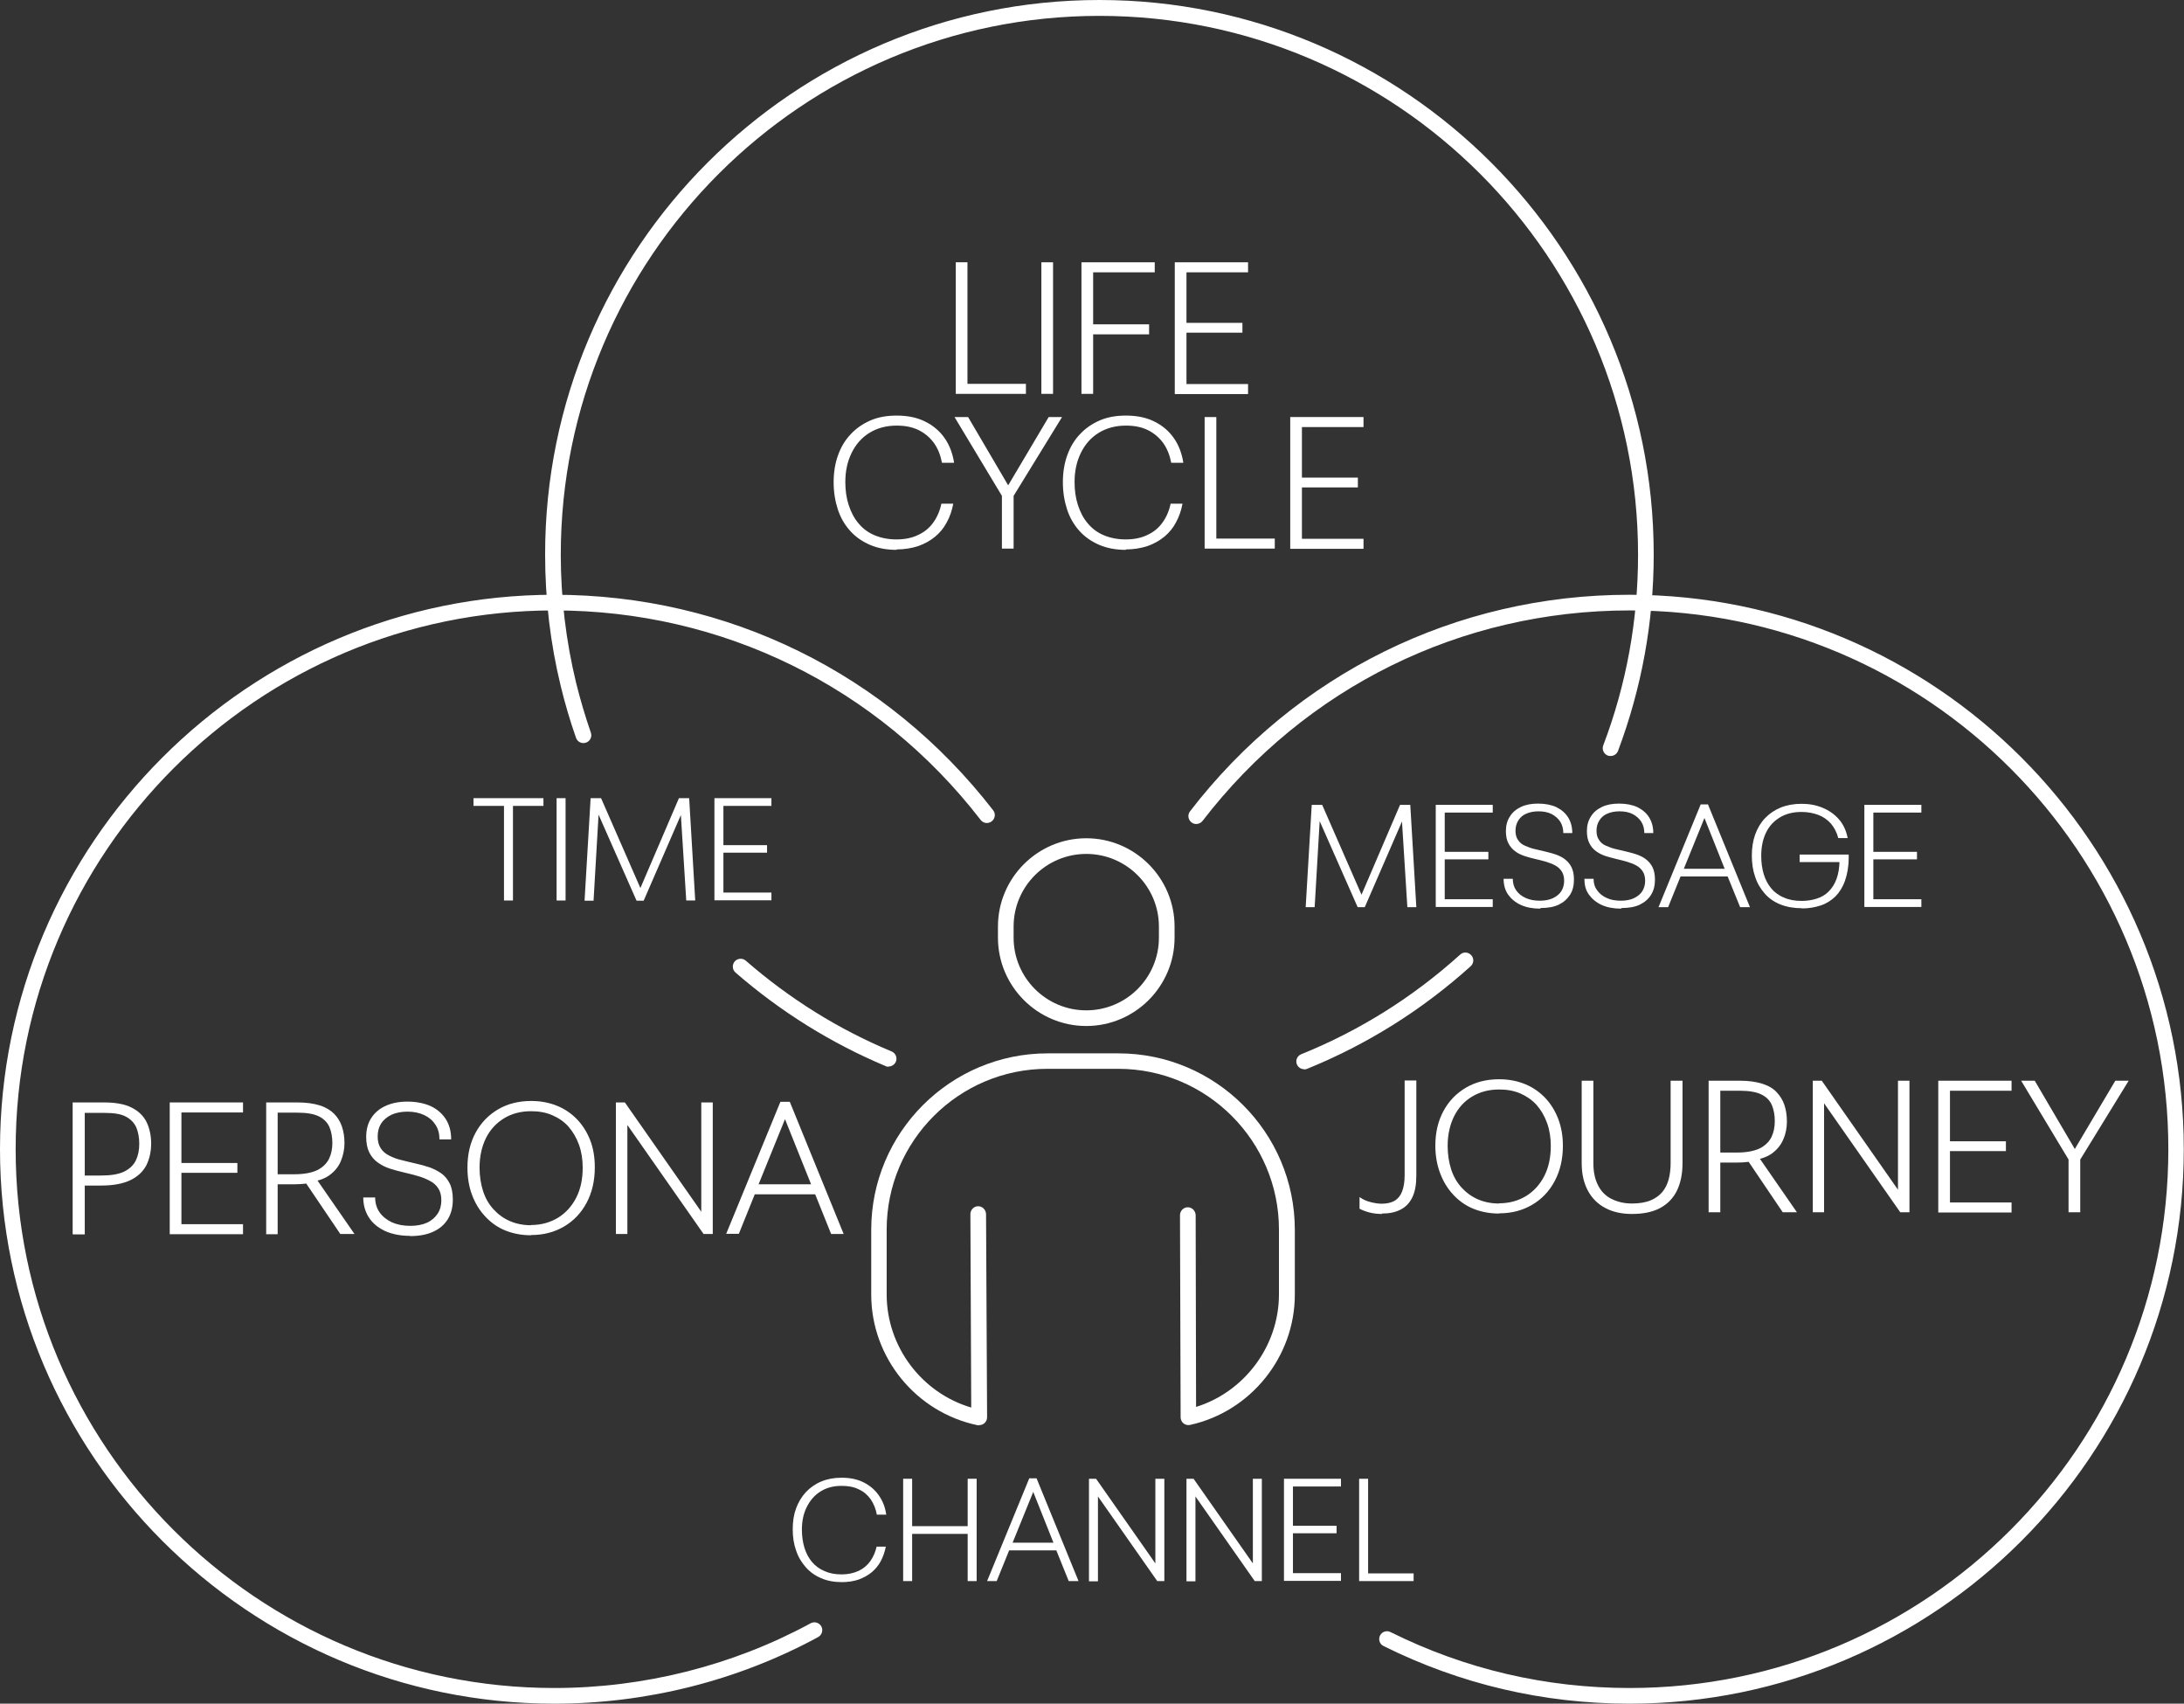 <?xml version="1.0" encoding="UTF-8"?>
<svg id="Ebene_2" data-name="Ebene 2" xmlns="http://www.w3.org/2000/svg" viewBox="0 0 104.61 81.58">
  <rect x="0" y="0" width="104.61" height="81.58" fill="#333333" stroke="none"/>
  <defs>
    <style>
      .cls-1 {
        fill: #fff;
      }
    </style>
  </defs>
  <g id="Ebene_1-2" data-name="Ebene 1">
    <g>
      <g>
        <g>
          <path class="cls-1" d="M46.92,68.25s-.05,0-.08,0c-2.96-.61-5.11-3.24-5.11-6.26v-3.1c0-4.66,3.79-8.45,8.45-8.45h3.39c4.66,0,8.45,3.79,8.45,8.45v3.1c0,2.98-2.11,5.6-5.01,6.24-.11.03-.23,0-.32-.07-.09-.07-.14-.18-.14-.29l-.03-9.68c0-.21.17-.38.37-.38h0c.21,0,.37.17.38.37l.02,9.19c2.32-.72,3.97-2.92,3.97-5.39v-3.1c0-4.24-3.45-7.7-7.7-7.7h-3.39c-4.24,0-7.7,3.45-7.7,7.7v3.1c0,2.51,1.68,4.72,4.05,5.42l-.04-9.26c0-.21.17-.38.37-.38h0c.21,0,.37.17.38.37l.05,9.74c0,.11-.05.22-.14.29-.07.06-.15.08-.24.08Z"/>
          <path class="cls-1" d="M52.03,49.13c-2.33,0-4.23-1.9-4.23-4.23v-.53c0-2.33,1.9-4.23,4.23-4.23s4.23,1.9,4.23,4.23v.53c0,2.33-1.9,4.23-4.23,4.23ZM52.03,40.89c-1.92,0-3.48,1.56-3.48,3.48v.53c0,1.92,1.56,3.48,3.48,3.48s3.48-1.56,3.48-3.48v-.53c0-1.92-1.56-3.48-3.48-3.48Z"/>
        </g>
        <path class="cls-1" d="M62.47,51.2c-.15,0-.29-.09-.35-.23-.08-.19.01-.41.21-.49,2.8-1.13,5.36-2.74,7.61-4.77.15-.14.39-.13.53.03.14.15.13.39-.03.53-2.32,2.09-4.95,3.74-7.83,4.91-.05.02-.09.03-.14.03Z"/>
        <path class="cls-1" d="M77.14,36.2s-.09,0-.13-.02c-.19-.07-.29-.29-.22-.48,1.11-2.92,1.67-5.99,1.67-9.14,0-14.23-11.57-25.8-25.8-25.8s-25.8,11.57-25.8,25.8c0,2.07.25,4.13.73,6.12.2.81.44,1.62.71,2.4.07.2-.03.41-.23.48-.2.07-.41-.03-.48-.23-.28-.8-.53-1.64-.73-2.47-.5-2.05-.75-4.17-.75-6.3C26.1,11.91,38.02,0,52.66,0s26.55,11.91,26.55,26.55c0,3.24-.58,6.4-1.71,9.41-.06.15-.2.24-.35.24Z"/>
        <path class="cls-1" d="M42.56,51.08s-.1,0-.14-.03c-2.62-1.1-5.04-2.61-7.19-4.48-.16-.14-.17-.37-.04-.53.14-.16.38-.17.53-.04,2.09,1.82,4.44,3.29,6.99,4.35.19.08.28.3.2.49-.06.14-.2.23-.35.23Z"/>
        <path class="cls-1" d="M78.06,81.58c-4.14,0-8.11-.93-11.79-2.76-.19-.09-.26-.32-.17-.5.09-.19.32-.26.5-.17,3.58,1.78,7.43,2.68,11.46,2.68,14.23,0,25.8-11.57,25.8-25.8s-11.57-25.8-25.8-25.8c-8.07,0-15.53,3.67-20.46,10.08-.13.16-.36.2-.53.07-.16-.13-.2-.36-.07-.53,5.07-6.59,12.75-10.37,21.05-10.37,14.64,0,26.55,11.91,26.55,26.55s-11.91,26.55-26.55,26.55Z"/>
        <path class="cls-1" d="M26.55,81.58c-14.64,0-26.55-11.91-26.55-26.55s11.91-26.55,26.55-26.55c8.28,0,15.94,3.76,21.02,10.32.13.16.1.4-.07.53s-.4.1-.53-.07c-4.93-6.38-12.38-10.03-20.42-10.03C12.32,29.22.75,40.8.75,55.03s11.57,25.8,25.8,25.8c4.29,0,8.54-1.07,12.28-3.1.18-.1.41-.03.51.15s.03.41-.15.51c-3.85,2.09-8.22,3.19-12.64,3.19Z"/>
      </g>
      <g>
        <g>
          <path class="cls-1" d="M45.78,18.86v-6.3h.56v5.92l-.09-.1h2.89v.48h-3.36Z"/>
          <path class="cls-1" d="M49.88,18.86v-6.3h.56v6.3h-.56Z"/>
          <path class="cls-1" d="M51.8,18.86v-6.3h3.51v.48h-2.95v2.49h2.68v.48h-2.68v2.85h-.56Z"/>
          <path class="cls-1" d="M56.27,18.86v-6.3h3.51v.48h-2.95v2.42h2.68v.47h-2.68v2.46h2.95v.48h-3.51Z"/>
          <path class="cls-1" d="M42.95,26.33c-.48,0-.91-.08-1.28-.24s-.69-.38-.95-.67c-.26-.29-.46-.63-.59-1.03-.13-.4-.2-.83-.2-1.3s.07-.9.21-1.29c.14-.39.34-.73.61-1.01.26-.28.58-.5.95-.66.37-.16.79-.23,1.25-.23.52,0,.97.09,1.35.28.39.19.7.45.94.79.24.34.39.74.46,1.19h-.58c-.07-.36-.19-.67-.38-.94-.19-.26-.43-.47-.73-.62-.3-.15-.65-.22-1.06-.22-.5,0-.94.12-1.31.35-.37.23-.65.55-.85.96-.2.41-.3.87-.3,1.39,0,.4.05.76.16,1.1.11.34.26.63.47.88s.46.44.77.57c.31.13.66.2,1.05.2s.75-.07,1.05-.22c.3-.14.54-.34.72-.6.18-.25.31-.55.38-.89h.57c-.06.32-.16.62-.31.89-.14.27-.33.5-.56.69-.23.19-.5.34-.81.45-.31.1-.66.16-1.04.16Z"/>
          <path class="cls-1" d="M48.03,23.81l-2.31-3.84h.65l1.92,3.27,1.94-3.27h.64l-2.36,3.84h-.48ZM47.99,26.27v-2.75h.56v2.75h-.56Z"/>
          <path class="cls-1" d="M53.93,26.33c-.48,0-.91-.08-1.28-.24s-.69-.38-.95-.67c-.26-.29-.46-.63-.59-1.03-.13-.4-.2-.83-.2-1.3s.07-.9.21-1.29c.14-.39.34-.73.61-1.01.26-.28.58-.5.95-.66.37-.16.79-.23,1.25-.23.52,0,.97.09,1.35.28.39.19.7.45.94.79.24.34.39.74.46,1.19h-.58c-.07-.36-.19-.67-.38-.94-.19-.26-.43-.47-.73-.62s-.65-.22-1.06-.22c-.5,0-.94.12-1.31.35-.37.23-.65.55-.85.96s-.3.87-.3,1.39c0,.4.05.76.16,1.1.11.34.26.63.47.88s.46.44.77.57c.31.13.66.2,1.05.2s.75-.07,1.05-.22c.3-.14.54-.34.72-.6.18-.25.31-.55.38-.89h.57c-.06.32-.16.62-.31.89-.14.27-.33.5-.56.69-.23.19-.5.34-.81.45-.31.1-.66.16-1.04.16Z"/>
          <path class="cls-1" d="M57.7,26.27v-6.3h.56v5.92l-.09-.1h2.89v.48h-3.36Z"/>
          <path class="cls-1" d="M61.8,26.27v-6.3h3.51v.48h-2.95v2.42h2.68v.47h-2.68v2.46h2.95v.48h-3.51Z"/>
        </g>
        <g>
          <path class="cls-1" d="M3.48,59.09v-6.3h1.5c.56,0,1,.08,1.33.25s.56.39.71.69c.14.29.22.64.22,1.03s-.08.73-.23,1.04c-.16.3-.41.54-.76.71-.35.17-.82.26-1.41.26h-1v-.48h1c.47,0,.84-.06,1.11-.19.26-.13.45-.31.56-.54.11-.23.16-.49.16-.79s-.05-.56-.14-.78c-.1-.22-.26-.39-.5-.52s-.58-.18-1.03-.18h-1.17l.23-.22v6.04h-.56Z"/>
          <path class="cls-1" d="M8.13,59.09v-6.3h3.51v.48h-2.95v2.42h2.68v.47h-2.68v2.46h2.95v.48h-3.51Z"/>
          <path class="cls-1" d="M12.75,59.09v-6.3h1.5c.42,0,.77.05,1.06.14.29.09.52.23.69.4s.3.38.38.62c.08.24.12.5.12.79s-.06.58-.17.85c-.11.27-.29.49-.53.67-.24.18-.55.29-.94.34l-.14.07c-.1.01-.2.02-.31.03-.1,0-.21.01-.32.01h-1v-.48h1c.47,0,.84-.07,1.11-.2.26-.13.45-.32.56-.54.11-.23.16-.48.16-.76s-.05-.55-.14-.76-.26-.39-.5-.51-.59-.18-1.03-.18h-1.17l.22-.22v6.04h-.56ZM16.3,59.09l-1.77-2.62.56-.11,1.89,2.73h-.67Z"/>
          <path class="cls-1" d="M19.65,59.18c-.46,0-.86-.08-1.2-.23-.34-.16-.6-.37-.78-.65-.18-.28-.27-.6-.27-.96h.57c0,.27.07.51.21.71.14.2.34.36.59.48.25.11.54.17.88.17.31,0,.58-.05.8-.15.22-.1.39-.25.51-.43.12-.18.18-.4.18-.64s-.05-.43-.15-.58c-.1-.15-.23-.27-.41-.36-.17-.09-.36-.17-.58-.23-.22-.06-.44-.12-.66-.17-.22-.05-.44-.11-.66-.18s-.41-.17-.58-.29-.31-.28-.41-.48c-.1-.2-.15-.45-.15-.75,0-.35.08-.65.24-.9s.39-.45.68-.58c.3-.14.65-.21,1.05-.21.44,0,.82.08,1.13.22.31.15.55.36.72.63.17.27.25.59.25.96h-.56c0-.27-.06-.5-.19-.7s-.3-.35-.53-.46c-.23-.11-.5-.17-.81-.17-.29,0-.54.05-.75.14-.21.1-.38.23-.5.41-.12.18-.18.39-.18.64,0,.23.05.42.15.57.1.15.23.26.41.35s.36.16.58.21c.21.05.43.11.66.16.23.05.45.11.66.18.21.07.4.17.58.29.17.12.31.29.41.49.1.2.15.46.15.77,0,.37-.08.68-.24.94-.16.26-.39.46-.7.6-.3.14-.67.21-1.11.21Z"/>
          <path class="cls-1" d="M25.43,59.15c-.45,0-.86-.08-1.23-.23s-.69-.38-.96-.67c-.27-.29-.48-.63-.63-1.03-.15-.4-.22-.84-.22-1.31,0-.64.13-1.19.39-1.67s.62-.85,1.08-1.12c.46-.27.99-.4,1.59-.4.45,0,.86.08,1.23.23.37.15.69.37.96.65.27.28.48.62.63,1,.15.39.22.82.22,1.3,0,.64-.13,1.2-.39,1.69-.26.49-.62.87-1.08,1.14-.46.27-.98.41-1.58.41ZM25.43,58.66c.49,0,.92-.12,1.3-.35.37-.23.66-.55.87-.96s.31-.89.31-1.44c0-.4-.06-.77-.18-1.1s-.29-.62-.5-.86-.48-.42-.78-.55-.64-.19-1.01-.19c-.49,0-.92.11-1.3.34-.37.23-.66.54-.86.94-.2.4-.31.88-.31,1.42,0,.41.06.79.17,1.13s.28.63.5.87c.22.24.48.43.78.56s.64.2,1.01.2Z"/>
          <path class="cls-1" d="M29.5,59.09v-6.3h.43l3.79,5.42-.13.04v-5.46h.55v6.3h-.44l-3.79-5.42.14-.04v5.46h-.55Z"/>
          <path class="cls-1" d="M34.78,59.09l2.6-6.33h.45l2.58,6.33h-.6l-.78-1.94.08.04h-3.02l.09-.07-.79,1.96h-.6ZM36.3,56.82l-.08-.11h2.77l-.1.1-1.29-3.22-1.31,3.23Z"/>
        </g>
        <g>
          <path class="cls-1" d="M24.14,43.12v-4.53h-1.46v-.37h3.35v.37h-1.46v4.53h-.43Z"/>
          <path class="cls-1" d="M26.66,43.12v-4.9h.43v4.9h-.43Z"/>
          <path class="cls-1" d="M28,43.12l.29-4.9h.5l1.97,4.5h-.17l1.93-4.5h.49l.29,4.9h-.43l-.27-4.3.09.03-1.86,4.28h-.34l-1.89-4.28h.08s-.25,4.28-.25,4.28h-.43Z"/>
          <path class="cls-1" d="M34.22,43.12v-4.9h2.73v.37h-2.3v1.88h2.09v.36h-2.09v1.91h2.3v.37h-2.73Z"/>
        </g>
        <g>
          <path class="cls-1" d="M62.54,43.44l.29-4.9h.5l1.97,4.5h-.17l1.93-4.5h.49l.29,4.9h-.43l-.27-4.31.09.03-1.86,4.28h-.34l-1.89-4.28h.08s-.25,4.28-.25,4.28h-.43Z"/>
          <path class="cls-1" d="M68.77,43.44v-4.9h2.73v.37h-2.3v1.88h2.09v.36h-2.09v1.91h2.3v.37h-2.73Z"/>
          <path class="cls-1" d="M73.77,43.51c-.36,0-.67-.06-.93-.18-.26-.12-.46-.29-.61-.5-.14-.21-.21-.46-.21-.75h.44c0,.21.05.39.16.55.11.16.26.28.46.37s.42.13.68.13c.24,0,.45-.04.62-.12.17-.08.31-.19.4-.33.09-.14.14-.31.14-.5s-.04-.34-.12-.46c-.08-.12-.18-.21-.31-.28s-.28-.13-.45-.18c-.17-.05-.34-.09-.51-.13-.18-.04-.35-.09-.51-.14-.17-.06-.32-.13-.45-.23s-.24-.22-.32-.38c-.08-.15-.12-.35-.12-.58,0-.27.06-.5.19-.7.12-.2.3-.35.53-.46.23-.11.5-.16.82-.16.35,0,.64.06.88.17.24.12.43.28.56.49s.2.46.2.75h-.43c0-.21-.05-.39-.15-.55-.1-.15-.24-.27-.41-.36-.18-.09-.39-.13-.63-.13-.22,0-.42.04-.58.11-.17.07-.29.18-.38.32s-.14.3-.14.5c0,.18.04.33.12.44.08.12.18.21.32.27s.28.12.45.16c.17.04.34.08.51.12.18.04.35.09.51.14.17.06.32.13.45.23s.24.22.32.38c.08.16.12.36.12.6,0,.28-.06.53-.19.73-.13.2-.31.36-.54.47s-.52.16-.86.16Z"/>
          <path class="cls-1" d="M77.64,43.51c-.36,0-.67-.06-.93-.18-.26-.12-.46-.29-.61-.5s-.21-.46-.21-.75h.44c0,.21.05.39.17.55.11.16.26.28.46.37.19.09.42.13.68.13.24,0,.45-.04.62-.12.17-.08.31-.19.4-.33.09-.14.14-.31.14-.5s-.04-.34-.12-.46c-.08-.12-.18-.21-.31-.28-.13-.07-.28-.13-.45-.18-.17-.05-.34-.09-.51-.13-.17-.04-.34-.09-.51-.14-.17-.06-.32-.13-.45-.23-.14-.1-.24-.22-.32-.38-.08-.15-.12-.35-.12-.58,0-.27.06-.5.19-.7.12-.2.3-.35.53-.46.23-.11.5-.16.82-.16.35,0,.64.06.88.17.24.12.43.28.56.49.13.21.2.46.2.75h-.43c0-.21-.05-.39-.15-.55-.1-.15-.24-.27-.41-.36-.18-.09-.39-.13-.63-.13-.22,0-.42.04-.58.11-.17.07-.29.18-.38.32s-.14.3-.14.5c0,.18.04.33.12.44.08.12.18.21.32.27s.28.12.45.16c.17.04.34.08.51.12.18.04.35.09.51.14.17.06.32.13.45.23s.24.22.32.38.12.36.12.6c0,.28-.06.53-.19.73-.12.2-.31.36-.54.47s-.52.16-.86.16Z"/>
          <path class="cls-1" d="M79.44,43.44l2.02-4.92h.35l2.01,4.92h-.47l-.61-1.5.06.03h-2.35l.07-.06-.62,1.53h-.47ZM80.62,41.68l-.06-.08h2.16l-.08.08-1-2.51-1.02,2.51Z"/>
          <path class="cls-1" d="M86.31,43.49c-.39,0-.73-.06-1.03-.18-.3-.12-.55-.29-.75-.52-.2-.23-.36-.49-.46-.8-.11-.31-.16-.65-.16-1.02s.05-.7.16-1.01c.11-.3.26-.56.47-.78.21-.22.46-.39.75-.51.3-.12.63-.18,1-.18s.7.06,1.01.19.57.31.78.55c.21.24.35.54.42.9h-.45c-.07-.27-.19-.5-.35-.69-.17-.19-.37-.33-.61-.42s-.51-.14-.8-.14c-.41,0-.76.09-1.05.27-.29.18-.51.42-.66.74-.15.32-.22.68-.22,1.1,0,.31.04.6.12.87.08.26.2.49.36.68.16.19.36.34.61.44.24.11.53.16.85.16.26,0,.5-.04.72-.11.22-.07.41-.18.57-.34s.29-.36.38-.61.14-.55.14-.91l.44-.11c0,.44-.07.81-.18,1.12-.11.31-.27.56-.46.75-.2.19-.43.34-.71.43-.27.09-.57.14-.89.14ZM86.2,41.28v-.36h2.35v.14l-.26.22h-2.09Z"/>
          <path class="cls-1" d="M89.3,43.44v-4.9h2.73v.37h-2.3v1.88h2.09v.36h-2.09v1.91h2.3v.37h-2.73Z"/>
        </g>
        <g>
          <path class="cls-1" d="M40.33,75.76c-.37,0-.71-.06-1-.19-.29-.12-.54-.3-.74-.53s-.36-.49-.46-.8c-.11-.31-.16-.64-.16-1.01s.05-.7.16-1c.11-.3.27-.56.47-.78.21-.22.45-.39.74-.51.29-.12.61-.18.97-.18.4,0,.75.07,1.05.22.3.15.54.35.73.62s.31.57.36.93h-.45c-.05-.28-.15-.52-.29-.73-.15-.21-.33-.37-.57-.48-.23-.12-.51-.17-.83-.17-.39,0-.73.09-1.01.27-.29.18-.5.43-.66.75s-.23.68-.23,1.08c0,.31.04.59.12.86.08.26.2.49.36.68s.36.34.6.44c.24.11.51.16.82.16s.58-.06.82-.17c.23-.11.42-.27.56-.47.14-.2.24-.43.3-.69h.44c-.05.25-.13.48-.24.69-.11.21-.26.39-.44.54s-.39.26-.63.35c-.24.08-.51.12-.81.12Z"/>
          <path class="cls-1" d="M43.26,75.71v-4.9h.43v4.9h-.43ZM43.52,73.45v-.37h3.01v.37h-3.01ZM46.35,75.71v-4.9h.43v4.9h-.43Z"/>
          <path class="cls-1" d="M47.28,75.71l2.02-4.92h.35l2.01,4.92h-.47l-.61-1.51.06.04h-2.35l.07-.06-.62,1.53h-.47ZM48.47,73.95l-.06-.08h2.16l-.08.08-1-2.51-1.02,2.51Z"/>
          <path class="cls-1" d="M52.16,75.71v-4.9h.34l2.95,4.21-.11.04v-4.25h.43v4.9h-.34l-2.95-4.21.11-.03v4.25h-.43Z"/>
          <path class="cls-1" d="M56.83,75.71v-4.9h.34l2.95,4.21-.11.04v-4.25h.43v4.9h-.34l-2.95-4.21.11-.03v4.25h-.43Z"/>
          <path class="cls-1" d="M61.5,75.71v-4.9h2.73v.37h-2.3v1.88h2.09v.36h-2.09v1.91h2.3v.37h-2.73Z"/>
          <path class="cls-1" d="M65.1,75.71v-4.9h.43v4.61l-.07-.08h2.25v.37h-2.61Z"/>
        </g>
        <g>
          <path class="cls-1" d="M66.19,58.13c-.2,0-.4-.02-.59-.07s-.35-.11-.48-.18v-.56c.15.11.32.19.52.24.2.05.37.08.54.08.25,0,.46-.05.62-.14.16-.1.28-.24.36-.45s.12-.46.12-.78v-4.53h.56v4.55c0,.43-.06.77-.19,1.04-.13.27-.31.46-.56.59s-.54.19-.89.19Z"/>
          <path class="cls-1" d="M71.8,58.11c-.45,0-.86-.08-1.23-.23s-.69-.38-.96-.67-.48-.63-.63-1.03c-.15-.4-.23-.84-.23-1.31,0-.64.13-1.19.39-1.67.26-.48.62-.85,1.08-1.12.46-.27.99-.4,1.59-.4.45,0,.86.08,1.23.23.37.15.69.37.96.65.27.28.48.62.63,1,.15.39.23.82.23,1.3,0,.64-.13,1.2-.39,1.69s-.62.87-1.08,1.14c-.46.27-.98.41-1.58.41ZM71.8,57.62c.49,0,.92-.12,1.3-.35.37-.23.66-.55.87-.96s.31-.89.31-1.44c0-.4-.06-.77-.18-1.1s-.29-.62-.5-.86c-.22-.24-.48-.42-.78-.55-.3-.13-.64-.19-1.01-.19-.49,0-.92.11-1.3.34-.37.22-.66.54-.86.94-.2.4-.31.88-.31,1.42,0,.41.06.79.17,1.13.11.34.28.63.5.87s.48.43.78.56.64.2,1.01.2Z"/>
          <path class="cls-1" d="M78.17,58.13c-.49,0-.91-.09-1.27-.28-.36-.19-.64-.46-.84-.83s-.3-.81-.3-1.33v-3.94h.56v3.95c0,.43.08.78.23,1.07.15.29.36.5.64.64.28.14.6.22.98.22.35,0,.65-.05.89-.15s.43-.24.57-.41c.14-.17.24-.38.3-.61.06-.23.09-.49.09-.76v-3.95h.57v3.94c0,.52-.09.96-.27,1.33-.18.36-.45.64-.81.83-.36.19-.8.28-1.34.28Z"/>
          <path class="cls-1" d="M81.84,58.05v-6.3h1.5c.42,0,.77.05,1.06.14.29.09.52.22.69.4s.3.38.38.62c.08.24.12.5.12.79s-.05.58-.17.85c-.11.27-.29.49-.53.67-.24.18-.56.29-.95.34l-.14.07c-.1.01-.2.02-.31.03-.1,0-.21.01-.31.01h-1v-.48h1c.47,0,.84-.07,1.11-.2.26-.13.45-.32.56-.54.11-.23.16-.48.16-.77s-.05-.55-.14-.76c-.09-.22-.26-.39-.5-.51-.24-.12-.59-.18-1.03-.18h-1.17l.23-.22v6.04h-.56ZM85.39,58.05l-1.77-2.62.56-.11,1.89,2.73h-.68Z"/>
          <path class="cls-1" d="M86.83,58.05v-6.3h.43l3.79,5.42-.14.04v-5.46h.55v6.3h-.44l-3.79-5.42.14-.04v5.46h-.55Z"/>
          <path class="cls-1" d="M92.84,58.05v-6.3h3.51v.48h-2.95v2.42h2.68v.47h-2.68v2.46h2.95v.48h-3.51Z"/>
          <path class="cls-1" d="M99.12,55.59l-2.31-3.84h.65l1.92,3.27,1.94-3.27h.64l-2.36,3.84h-.48ZM99.08,58.05v-2.75h.56v2.75h-.56Z"/>
        </g>
      </g>
    </g>
  </g>
</svg>